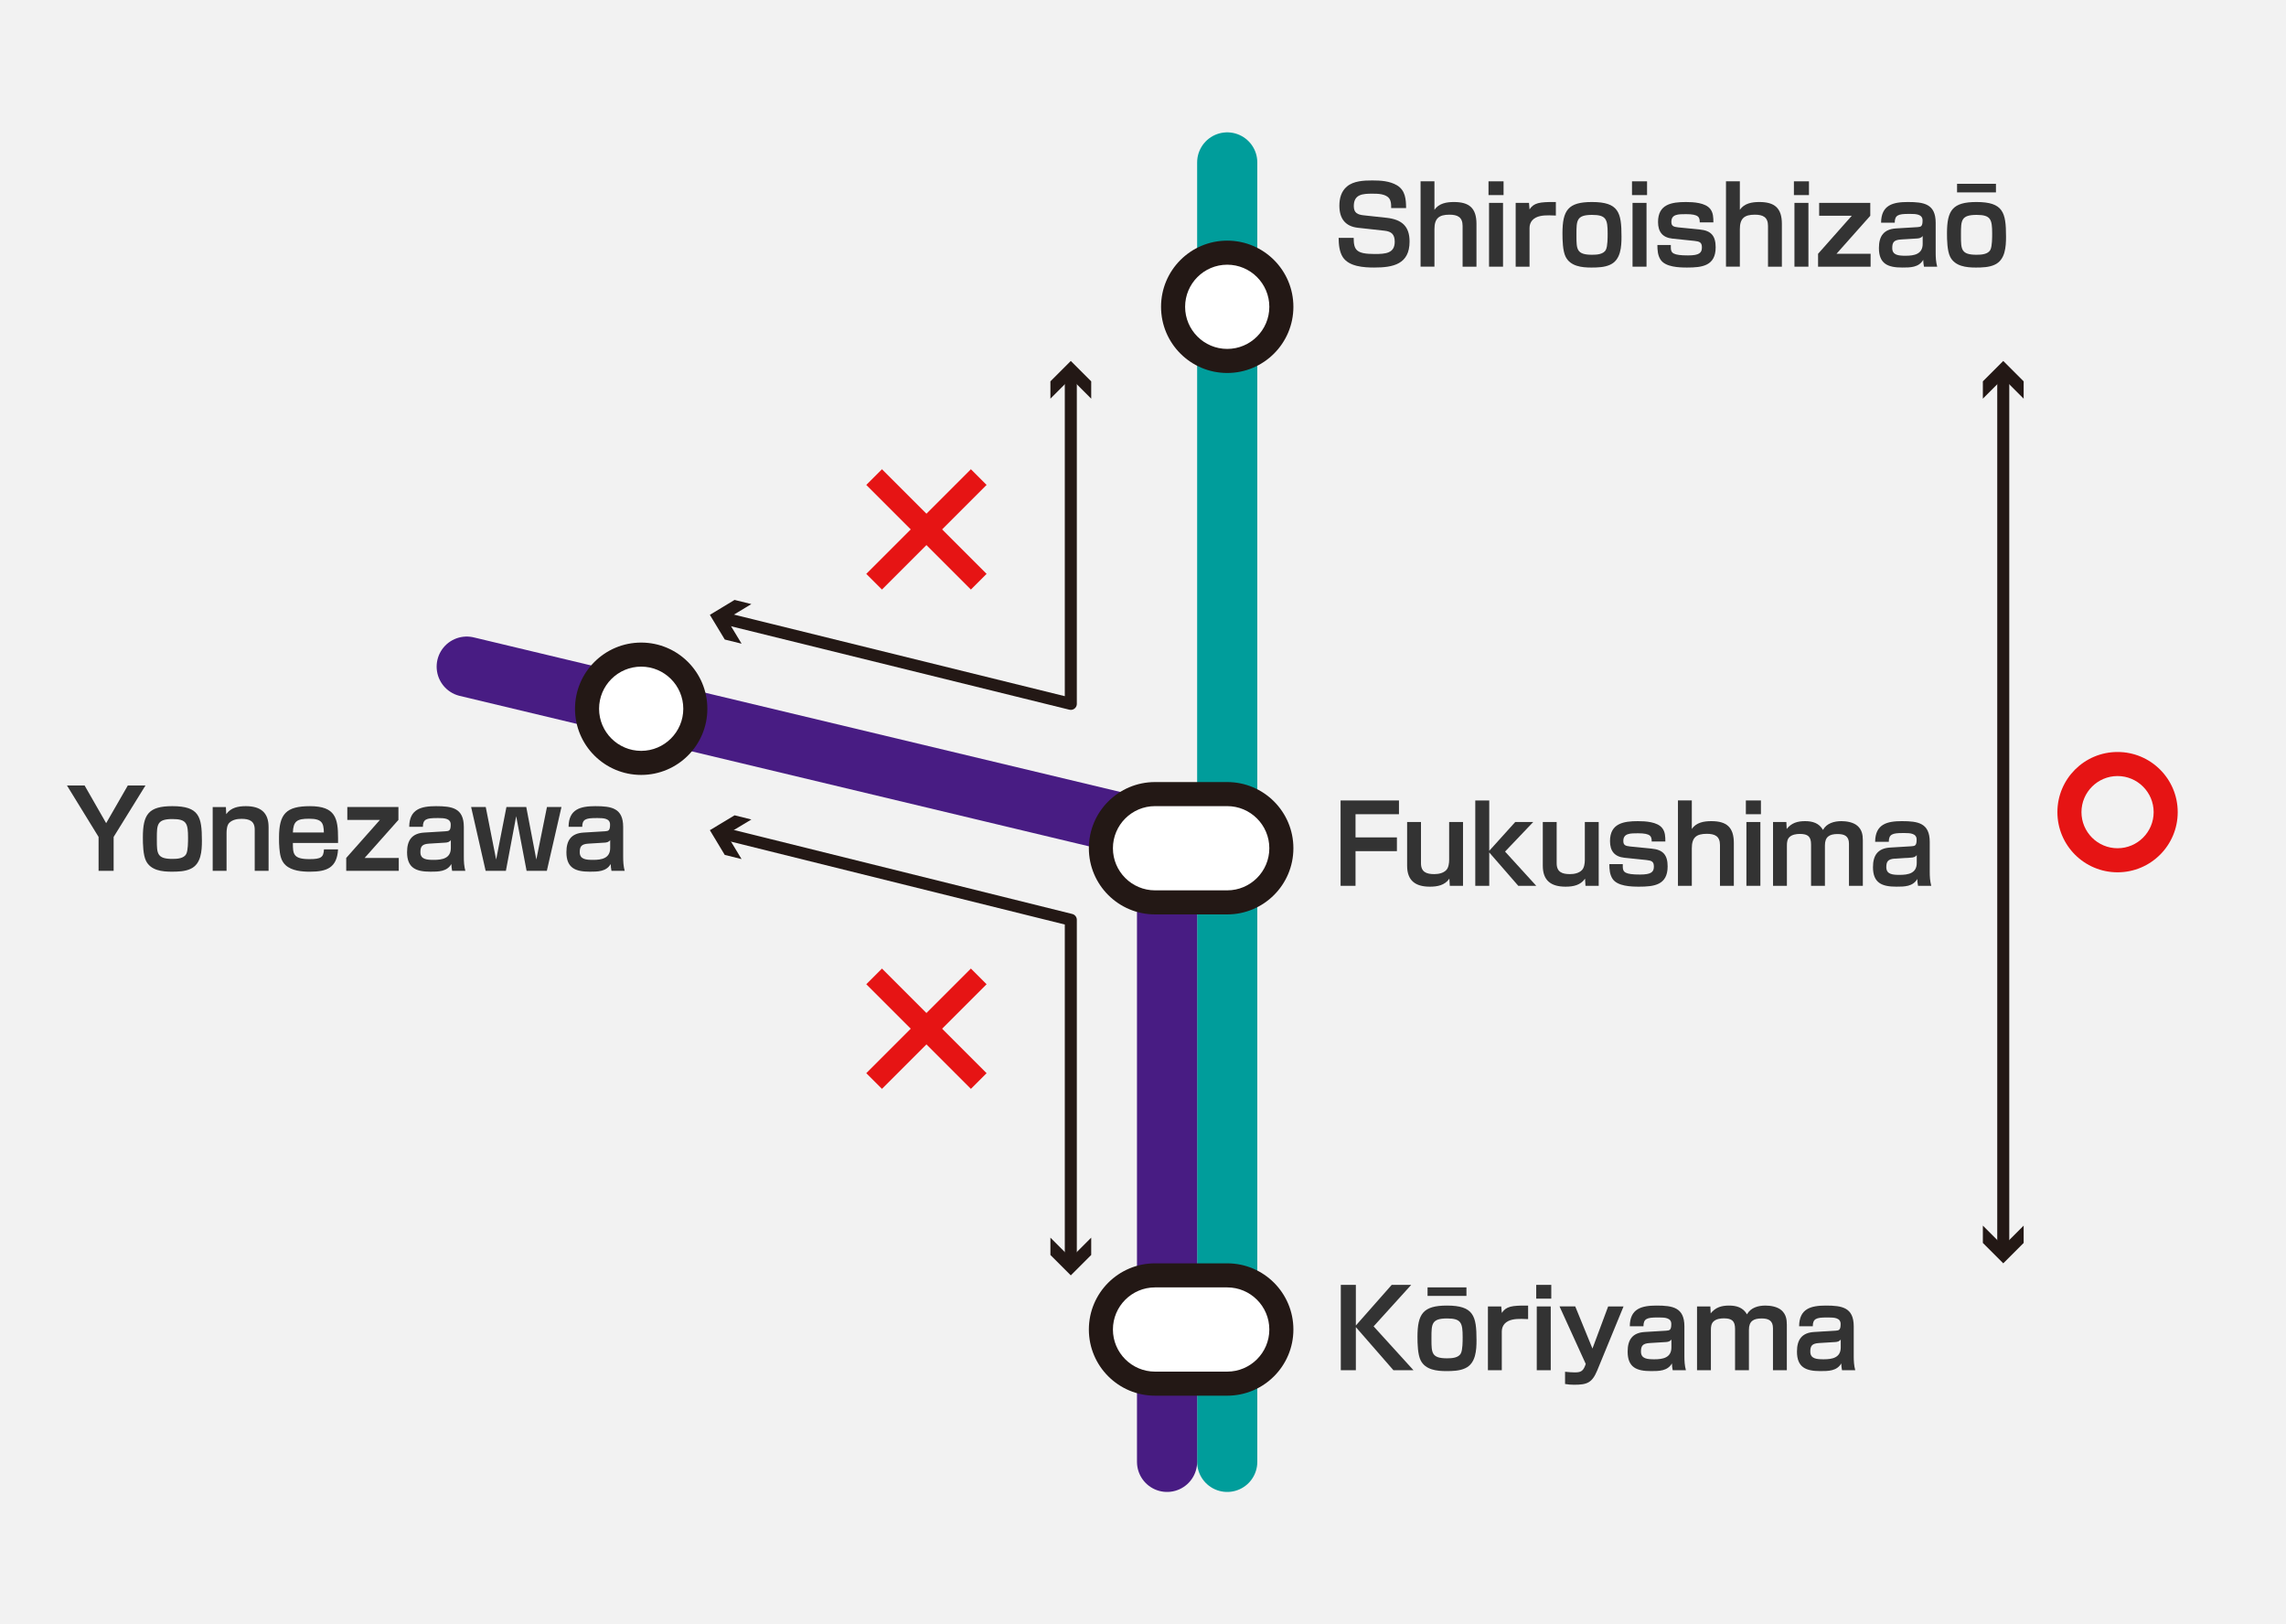 <?xml version="1.0" encoding="UTF-8"?>
<svg xmlns="http://www.w3.org/2000/svg" viewBox="0 0 380 270">
  <defs>
    <style>
      .cls-1 {
        stroke: #481c83;
      }

      .cls-1, .cls-2 {
        stroke-width: 10px;
      }

      .cls-1, .cls-2, .cls-3 {
        fill: none;
        stroke-linecap: round;
        stroke-linejoin: round;
      }

      .cls-2 {
        stroke: #009d9b;
      }

      .cls-4 {
        fill: #231815;
      }

      .cls-5 {
        fill: #fff;
      }

      .cls-6 {
        fill: #e61414;
      }

      .cls-7 {
        fill: #f2f2f2;
      }

      .cls-3 {
        stroke: #231815;
        stroke-width: 2px;
      }

      .cls-8 {
        fill: #333;
      }
    </style>
  </defs>
  <g id="_レイヤー" data-name="レイヤー">
    <rect class="cls-7" x="0" width="380" height="270"/>
    <line class="cls-2" x1="204" y1="27" x2="204" y2="243"/>
    <line class="cls-1" x1="194" y1="143" x2="194" y2="243"/>
    <line class="cls-1" x1="203.859" y1="141" x2="77.583" y2="110.813"/>
    <g>
      <circle class="cls-5" cx="204" cy="51" r="9"/>
      <path class="cls-4" d="M204,44c3.86,0,7,3.14,7,7s-3.14,7-7,7-7-3.14-7-7,3.14-7,7-7M204,40c-6.075,0-11,4.925-11,11s4.925,11,11,11,11-4.925,11-11-4.925-11-11-11h0Z"/>
    </g>
    <g>
      <circle class="cls-5" cx="106.584" cy="117.813" r="9"/>
      <path class="cls-4" d="M106.583,110.813c3.86,0,7,3.14,7,7s-3.14,7-7,7-7-3.14-7-7,3.14-7,7-7M106.583,106.813c-6.075,0-11,4.925-11,11s4.925,11,11,11,11-4.925,11-11-4.925-11-11-11h0Z"/>
    </g>
    <g>
      <line class="cls-3" x1="333" y1="62.286" x2="333" y2="207.714"/>
      <polygon class="cls-4" points="329.609 66.27 333 62.877 336.391 66.27 336.391 63.391 333 60 329.609 63.391 329.609 66.27"/>
      <polygon class="cls-4" points="329.609 203.73 333 207.123 336.391 203.73 336.391 206.609 333 210 329.609 206.609 329.609 203.73"/>
    </g>
    <g>
      <polyline class="cls-3" points="178 62.286 178 117 120.219 102.751"/>
      <polygon class="cls-4" points="174.609 66.27 178 62.877 181.391 66.27 181.391 63.391 178 60 174.609 63.391 174.609 66.27"/>
      <polygon class="cls-4" points="124.899 100.413 120.793 102.893 123.275 106.997 120.48 106.308 118 102.204 122.104 99.724 124.899 100.413"/>
    </g>
    <g>
      <polyline class="cls-3" points="178 209.714 178 152.897 120.219 138.551"/>
      <polygon class="cls-4" points="181.391 205.73 178 209.123 174.609 205.73 174.609 208.609 178 212 181.391 208.609 181.391 205.73"/>
      <polygon class="cls-4" points="124.902 136.22 120.792 138.693 123.268 142.802 120.474 142.108 118 138 122.108 135.526 124.902 136.22"/>
    </g>
    <g>
      <rect class="cls-6" x="152.155" y="75.702" width="3.689" height="24.595" transform="translate(107.331 -83.12) rotate(45)"/>
      <rect class="cls-6" x="152.155" y="75.702" width="3.689" height="24.595" transform="translate(325.12 41.331) rotate(135)"/>
    </g>
    <g>
      <rect class="cls-6" x="152.155" y="158.702" width="3.689" height="24.595" transform="translate(166.021 -58.81) rotate(45)"/>
      <rect class="cls-6" x="152.155" y="158.702" width="3.689" height="24.595" transform="translate(383.81 183.021) rotate(135)"/>
    </g>
    <path class="cls-6" d="M352,129c3.308,0,6,2.692,6,6s-2.692,6-6,6-6-2.692-6-6,2.692-6,6-6M352,125c-5.523,0-10,4.477-10,10s4.477,10,10,10,10-4.477,10-10-4.477-10-10-10h0Z"/>
    <g>
      <path class="cls-5" d="M192,230c-4.963,0-9-4.037-9-9s4.037-9,9-9h12c4.963,0,9,4.037,9,9s-4.037,9-9,9h-12Z"/>
      <path class="cls-4" d="M204,214c3.86,0,7,3.14,7,7s-3.14,7-7,7h-12c-3.86,0-7-3.14-7-7s3.14-7,7-7h12M204,210h-12c-6.075,0-11,4.925-11,11s4.925,11,11,11h12c6.075,0,11-4.925,11-11s-4.925-11-11-11h0Z"/>
    </g>
    <g>
      <path class="cls-5" d="M192,150c-4.963,0-9-4.037-9-9s4.037-9,9-9h12c4.963,0,9,4.037,9,9s-4.037,9-9,9h-12Z"/>
      <path class="cls-4" d="M204,134c3.86,0,7,3.14,7,7s-3.14,7-7,7h-12c-3.86,0-7-3.14-7-7s3.14-7,7-7h12M204,130h-12c-6.075,0-11,4.925-11,11s4.925,11,11,11h12c6.075,0,11-4.925,11-11s-4.925-11-11-11h0Z"/>
    </g>
  </g>
  <g id="_テキスト" data-name="テキスト">
    <g>
      <path class="cls-8" d="M231.252,34.588v-.162c0-.504-.019-1.008-.324-1.44-.576-.774-1.908-.792-2.791-.792-1.584,0-3.097.072-3.097,2.07,0,1.152.666,1.423,1.675,1.53l3.816.414c2.449.288,3.781,1.351,3.781,3.943,0,3.781-2.755,4.321-5.869,4.321-1.711,0-4.214-.144-5.24-1.746-.576-.919-.666-2.106-.684-3.188h2.503c0,2.035.449,2.684,3.492,2.684,1.765,0,3.331-.091,3.331-2.035,0-1.225-.54-1.71-1.71-1.837l-4.394-.485c-2.16-.234-3.097-1.585-3.097-3.674,0-1.206.306-2.395,1.26-3.187,1.099-.937,2.827-1.009,4.214-1.009,1.404,0,2.881.091,4.105.811,1.404.847,1.494,2.323,1.512,3.781h-2.484Z"/>
      <path class="cls-8" d="M238.446,30.141v4.735c.738-1.08,2.017-1.296,3.241-1.296,2.557,0,3.745,1.025,3.745,3.637v7.112h-2.305v-6.771c0-1.477-.847-1.872-2.197-1.872-1.746,0-2.484.63-2.484,2.412v6.23h-2.305v-14.188h2.305Z"/>
      <path class="cls-8" d="M249.936,30.141v2.287h-2.503v-2.287h2.503ZM249.846,33.724v10.605h-2.323v-10.605h2.323Z"/>
      <path class="cls-8" d="M254.164,33.724l.09,1.08c.379-.558.738-.828,1.405-1.026.647-.18,1.656-.197,2.358-.197h.612v2.25c-.36-.018-.738-.036-1.099-.036-.973,0-2.125.055-2.827.828-.306.36-.45.793-.45,1.261v6.446h-2.305v-10.605h2.215Z"/>
      <path class="cls-8" d="M269.542,39.306c0,1.692-.108,3.889-1.891,4.699-.918.432-2.106.468-3.133.468-1.566,0-3.476-.198-4.268-1.801-.486-.972-.522-2.79-.522-3.889,0-3.835.937-5.203,4.897-5.203,4.447,0,4.916,1.729,4.916,5.726ZM262.052,39.233c0,2.215.036,3.115,2.593,3.115.756,0,1.927-.055,2.305-.847.288-.559.288-2.017.288-2.683,0-2.358-.234-3.097-2.593-3.097-2.557,0-2.593.918-2.593,3.15v.36Z"/>
      <path class="cls-8" d="M273.789,30.141v2.287h-2.503v-2.287h2.503ZM273.699,33.724v10.605h-2.323v-10.605h2.323Z"/>
      <path class="cls-8" d="M282.546,36.965c0-.828-.126-1.368-2.269-1.368-1.314,0-2.448,0-2.448,1.278,0,.684.323.828,1.134.918l3.602.36c1.891.18,2.628,1.08,2.628,2.952,0,3.098-2.25,3.367-4.753,3.367-1.332,0-3.601-.072-4.411-1.314-.469-.72-.522-1.603-.522-2.431h2.232v.433c0,.918.396,1.296,2.863,1.296,1.854,0,2.305-.414,2.305-1.332,0-.828-.378-.99-1.242-1.08l-3.655-.379c-1.675-.18-2.395-1.152-2.395-2.772,0-2.935,2.25-3.312,4.627-3.312,1.242,0,3.241.107,4.052,1.152.504.63.521,1.458.521,2.232h-2.269Z"/>
      <path class="cls-8" d="M289.214,30.141v4.735c.738-1.08,2.017-1.296,3.241-1.296,2.557,0,3.745,1.025,3.745,3.637v7.112h-2.305v-6.771c0-1.477-.847-1.872-2.197-1.872-1.746,0-2.484.63-2.484,2.412v6.23h-2.305v-14.188h2.305Z"/>
      <path class="cls-8" d="M300.703,30.141v2.287h-2.503v-2.287h2.503ZM300.613,33.724v10.605h-2.323v-10.605h2.323Z"/>
      <path class="cls-8" d="M310.895,33.724v2.143l-5.617,6.32h5.671v2.143h-8.732v-2.143l5.6-6.32h-5.419v-2.143h8.498Z"/>
      <path class="cls-8" d="M317.157,33.58c2.646,0,4.609.306,4.609,3.457v4.933c0,.811.036,1.566.252,2.359h-2.196c-.09-.433-.108-.685-.126-1.135-.738,1.278-2.161,1.278-3.476,1.278-2.376,0-3.889-.594-3.889-3.241,0-1.962.792-3.133,2.845-3.259l3.565-.216c.594-.036.846-.126.846-1.116,0-1.026-1.08-1.08-1.998-1.08h-.343c-1.674,0-2.286.197-2.286,1.458h-2.269c.018-2.935,1.962-3.438,4.465-3.438ZM318.616,39.647l-2.629.162c-1.188.072-1.44.504-1.44,1.422,0,1.207,1.062,1.279,2.232,1.279,1.404,0,2.827-.253,2.827-1.981v-1.314c-.217.343-.612.415-.99.433Z"/>
      <path class="cls-8" d="M333.46,39.306c0,1.692-.108,3.889-1.891,4.699-.918.432-2.106.468-3.133.468-1.566,0-3.476-.198-4.268-1.801-.486-.972-.522-2.79-.522-3.889,0-3.835.937-5.203,4.897-5.203,4.447,0,4.916,1.729,4.916,5.726ZM331.785,30.555v1.423h-6.464v-1.423h6.464ZM325.97,39.233c0,2.215.036,3.115,2.593,3.115.756,0,1.927-.055,2.305-.847.288-.559.288-2.017.288-2.683,0-2.358-.234-3.097-2.593-3.097-2.557,0-2.593.918-2.593,3.15v.36Z"/>
    </g>
    <g>
      <path class="cls-8" d="M231.342,213.581h3.241l-6.248,6.896,6.626,7.292h-3.331l-6.248-7.166v7.166h-2.502v-14.188h2.502v6.752l5.96-6.752Z"/>
      <path class="cls-8" d="M245.44,222.746c0,1.692-.108,3.889-1.891,4.699-.918.432-2.106.468-3.133.468-1.566,0-3.476-.198-4.268-1.801-.486-.972-.522-2.79-.522-3.889,0-3.835.937-5.203,4.897-5.203,4.447,0,4.916,1.729,4.916,5.726ZM243.766,213.995v1.423h-6.464v-1.423h6.464ZM237.95,222.674c0,2.215.036,3.115,2.593,3.115.756,0,1.927-.055,2.305-.847.288-.559.288-2.017.288-2.683,0-2.358-.234-3.097-2.593-3.097-2.557,0-2.593.918-2.593,3.15v.36Z"/>
      <path class="cls-8" d="M249.552,217.164l.09,1.08c.379-.558.738-.828,1.404-1.026.648-.18,1.657-.197,2.359-.197h.612v2.25c-.36-.018-.738-.036-1.099-.036-.973,0-2.125.055-2.827.828-.306.36-.45.793-.45,1.261v6.446h-2.305v-10.605h2.215Z"/>
      <path class="cls-8" d="M257.868,213.581v2.287h-2.503v-2.287h2.503ZM257.778,217.164v10.605h-2.323v-10.605h2.323Z"/>
      <path class="cls-8" d="M261.851,217.164l2.862,7.004,2.611-7.004h2.557l-4.375,10.642c-.864,2.07-1.693,2.376-3.854,2.376-.522,0-.973-.036-1.494-.126v-2.034c.521.054,1.062.107,1.603.107.936,0,1.35-.161,1.71-1.062l.126-.343-4.357-9.561h2.611Z"/>
      <path class="cls-8" d="M275.387,217.021c2.647,0,4.609.306,4.609,3.457v4.933c0,.811.036,1.566.252,2.359h-2.196c-.09-.433-.108-.685-.126-1.135-.738,1.278-2.161,1.278-3.476,1.278-2.376,0-3.889-.594-3.889-3.241,0-1.962.792-3.133,2.845-3.259l3.565-.216c.594-.036.846-.126.846-1.116,0-1.026-1.08-1.08-1.998-1.08h-.343c-1.674,0-2.286.197-2.286,1.458h-2.269c.018-2.935,1.962-3.438,4.465-3.438ZM276.846,223.088l-2.629.162c-1.188.072-1.44.504-1.44,1.422,0,1.207,1.062,1.279,2.232,1.279,1.404,0,2.827-.253,2.827-1.981v-1.314c-.217.343-.612.415-.99.433Z"/>
      <path class="cls-8" d="M284.311,217.164l.054,1.152c.811-1.008,1.801-1.296,3.062-1.296,1.242,0,2.322.323,2.971,1.458.612-1.116,1.873-1.458,3.061-1.458.864,0,1.981.18,2.665.773.738.648.9,1.459.9,2.396v7.58h-2.305v-6.986c0-1.278-.738-1.62-1.891-1.62-1.351,0-2.106.45-2.106,1.891v6.716h-2.305v-6.86c0-1.314-.504-1.765-1.873-1.765-.576,0-1.26.108-1.692.504-.396.36-.45.9-.45,1.423v6.698h-2.305v-10.605h2.215Z"/>
      <path class="cls-8" d="M303.535,217.021c2.647,0,4.609.306,4.609,3.457v4.933c0,.811.036,1.566.252,2.359h-2.196c-.09-.433-.108-.685-.126-1.135-.738,1.278-2.161,1.278-3.476,1.278-2.376,0-3.889-.594-3.889-3.241,0-1.962.792-3.133,2.845-3.259l3.565-.216c.594-.036.846-.126.846-1.116,0-1.026-1.08-1.08-1.998-1.08h-.343c-1.674,0-2.286.197-2.286,1.458h-2.269c.018-2.935,1.962-3.438,4.465-3.438ZM304.994,223.088l-2.629.162c-1.188.072-1.44.504-1.44,1.422,0,1.207,1.062,1.279,2.232,1.279,1.404,0,2.827-.253,2.827-1.981v-1.314c-.217.343-.612.415-.99.433Z"/>
    </g>
    <g>
      <path class="cls-8" d="M232.548,133.057v2.287h-7.22v3.853h6.878v2.287h-6.878v5.762h-2.484v-14.188h9.704Z"/>
      <path class="cls-8" d="M240.998,147.245l-.071-1.188c-.757,1.099-1.981,1.332-3.241,1.332-2.377,0-3.781-.99-3.781-3.475v-7.274h2.305v6.86c0,1.458.918,1.8,2.196,1.8.702,0,1.513-.144,2.017-.684.378-.396.469-1.152.469-1.675v-6.302h2.305v10.605h-2.197Z"/>
      <path class="cls-8" d="M251.877,136.64h2.989l-4.682,4.915,5.186,5.69h-2.989l-4.825-5.546v5.546h-2.322v-14.188h2.322v8.372l4.321-4.789Z"/>
      <path class="cls-8" d="M263.552,147.245l-.071-1.188c-.757,1.099-1.981,1.332-3.241,1.332-2.377,0-3.781-.99-3.781-3.475v-7.274h2.305v6.86c0,1.458.918,1.8,2.196,1.8.702,0,1.513-.144,2.017-.684.379-.396.469-1.152.469-1.675v-6.302h2.305v10.605h-2.197Z"/>
      <path class="cls-8" d="M274.561,139.881c0-.828-.126-1.368-2.269-1.368-1.314,0-2.448,0-2.448,1.278,0,.684.323.828,1.134.918l3.602.36c1.891.18,2.629,1.08,2.629,2.952,0,3.098-2.251,3.367-4.754,3.367-1.332,0-3.602-.072-4.411-1.314-.469-.72-.522-1.603-.522-2.431h2.232v.433c0,.918.396,1.296,2.863,1.296,1.854,0,2.305-.414,2.305-1.332,0-.828-.378-.99-1.242-1.08l-3.655-.379c-1.675-.18-2.395-1.152-2.395-2.772,0-2.935,2.25-3.312,4.627-3.312,1.242,0,3.241.107,4.052,1.152.504.63.521,1.458.521,2.232h-2.269Z"/>
      <path class="cls-8" d="M281.229,133.057v4.735c.738-1.08,2.017-1.296,3.241-1.296,2.557,0,3.745,1.025,3.745,3.637v7.112h-2.305v-6.771c0-1.477-.847-1.872-2.197-1.872-1.746,0-2.484.63-2.484,2.412v6.23h-2.305v-14.188h2.305Z"/>
      <path class="cls-8" d="M292.717,133.057v2.287h-2.503v-2.287h2.503ZM292.627,136.64v10.605h-2.323v-10.605h2.323Z"/>
      <path class="cls-8" d="M296.945,136.64l.054,1.152c.811-1.008,1.801-1.296,3.062-1.296,1.242,0,2.322.323,2.971,1.458.612-1.116,1.873-1.458,3.061-1.458.864,0,1.981.18,2.665.773.738.648.9,1.459.9,2.396v7.58h-2.305v-6.986c0-1.278-.738-1.62-1.891-1.62-1.351,0-2.106.45-2.106,1.891v6.716h-2.305v-6.86c0-1.314-.504-1.765-1.873-1.765-.576,0-1.26.108-1.692.504-.396.36-.45.9-.45,1.423v6.698h-2.305v-10.605h2.215Z"/>
      <path class="cls-8" d="M316.17,136.496c2.647,0,4.609.306,4.609,3.457v4.933c0,.811.036,1.566.252,2.359h-2.196c-.09-.433-.108-.685-.126-1.135-.738,1.278-2.161,1.278-3.476,1.278-2.376,0-3.889-.594-3.889-3.241,0-1.962.792-3.133,2.845-3.259l3.565-.216c.594-.036.846-.126.846-1.116,0-1.026-1.08-1.08-1.998-1.08h-.343c-1.674,0-2.286.197-2.286,1.458h-2.269c.018-2.935,1.962-3.438,4.465-3.438ZM317.629,142.563l-2.629.162c-1.188.072-1.44.504-1.44,1.422,0,1.207,1.062,1.279,2.232,1.279,1.404,0,2.827-.253,2.827-1.981v-1.314c-.217.343-.612.415-.99.433Z"/>
    </g>
    <g>
      <path class="cls-8" d="M14.063,130.566l3.583,6.266,3.601-6.266h2.936l-5.294,8.553v5.636h-2.503v-5.636l-5.257-8.553h2.935Z"/>
      <path class="cls-8" d="M33.563,139.731c0,1.692-.108,3.889-1.891,4.699-.918.432-2.106.468-3.133.468-1.566,0-3.476-.198-4.268-1.801-.486-.972-.522-2.79-.522-3.889,0-3.835.937-5.203,4.897-5.203,4.447,0,4.916,1.729,4.916,5.726ZM26.073,139.659c0,2.215.036,3.115,2.593,3.115.756,0,1.927-.055,2.305-.847.288-.559.288-2.017.288-2.683,0-2.358-.234-3.097-2.593-3.097-2.557,0-2.593.918-2.593,3.15v.36Z"/>
      <path class="cls-8" d="M37.551,134.149l.055,1.188c.773-1.099,1.998-1.332,3.259-1.332,2.377,0,3.781.99,3.781,3.475v7.274h-2.305v-6.86c0-1.44-.919-1.782-2.197-1.782-.72,0-1.512.144-2.034.666-.378.378-.45,1.152-.45,1.675v6.302h-2.305v-10.605h2.196Z"/>
      <path class="cls-8" d="M48.686,140.127c0,1.801.036,2.683,2.755,2.683,1.963,0,2.341-.323,2.413-1.62h2.341c-.181,3.079-1.891,3.709-4.682,3.709-1.332,0-3.007-.144-4.033-1.08-.811-.738-.954-1.818-1.044-2.863-.055-.576-.055-1.152-.055-1.729,0-3.942,1.171-5.221,5.15-5.221,4.213,0,4.663,1.998,4.663,5.312v.81h-7.509ZM53.836,138.381c-.036-1.585-.307-2.287-2.467-2.287-1.999,0-2.611.396-2.684,2.287h5.15Z"/>
      <path class="cls-8" d="M66.23,134.149v2.143l-5.617,6.32h5.672v2.143h-8.733v-2.143l5.6-6.32h-5.419v-2.143h8.498Z"/>
      <path class="cls-8" d="M72.493,134.006c2.647,0,4.609.306,4.609,3.457v4.933c0,.811.036,1.566.252,2.359h-2.196c-.09-.433-.108-.685-.126-1.135-.738,1.278-2.161,1.278-3.476,1.278-2.376,0-3.889-.594-3.889-3.241,0-1.962.792-3.133,2.845-3.259l3.565-.216c.594-.036.846-.126.846-1.116,0-1.026-1.08-1.08-1.998-1.08h-.343c-1.674,0-2.286.197-2.286,1.458h-2.269c.018-2.935,1.962-3.438,4.465-3.438ZM73.952,140.073l-2.629.162c-1.188.072-1.44.504-1.44,1.422,0,1.207,1.062,1.279,2.232,1.279,1.404,0,2.827-.253,2.827-1.981v-1.314c-.217.343-.612.415-.99.433Z"/>
      <path class="cls-8" d="M80.745,134.149l1.729,8.732,1.71-8.732h3.296l1.674,8.732,1.765-8.732h2.413l-2.431,10.605h-3.367l-1.729-9.075-1.711,9.075h-3.367l-2.412-10.605h2.431Z"/>
      <path class="cls-8" d="M98.98,134.006c2.646,0,4.609.306,4.609,3.457v4.933c0,.811.036,1.566.252,2.359h-2.196c-.09-.433-.108-.685-.126-1.135-.738,1.278-2.161,1.278-3.476,1.278-2.376,0-3.889-.594-3.889-3.241,0-1.962.792-3.133,2.845-3.259l3.565-.216c.594-.036.846-.126.846-1.116,0-1.026-1.08-1.08-1.998-1.08h-.343c-1.674,0-2.286.197-2.286,1.458h-2.269c.018-2.935,1.962-3.438,4.465-3.438ZM100.439,140.073l-2.629.162c-1.188.072-1.44.504-1.44,1.422,0,1.207,1.062,1.279,2.232,1.279,1.404,0,2.827-.253,2.827-1.981v-1.314c-.217.343-.612.415-.99.433Z"/>
    </g>
  </g>
</svg>